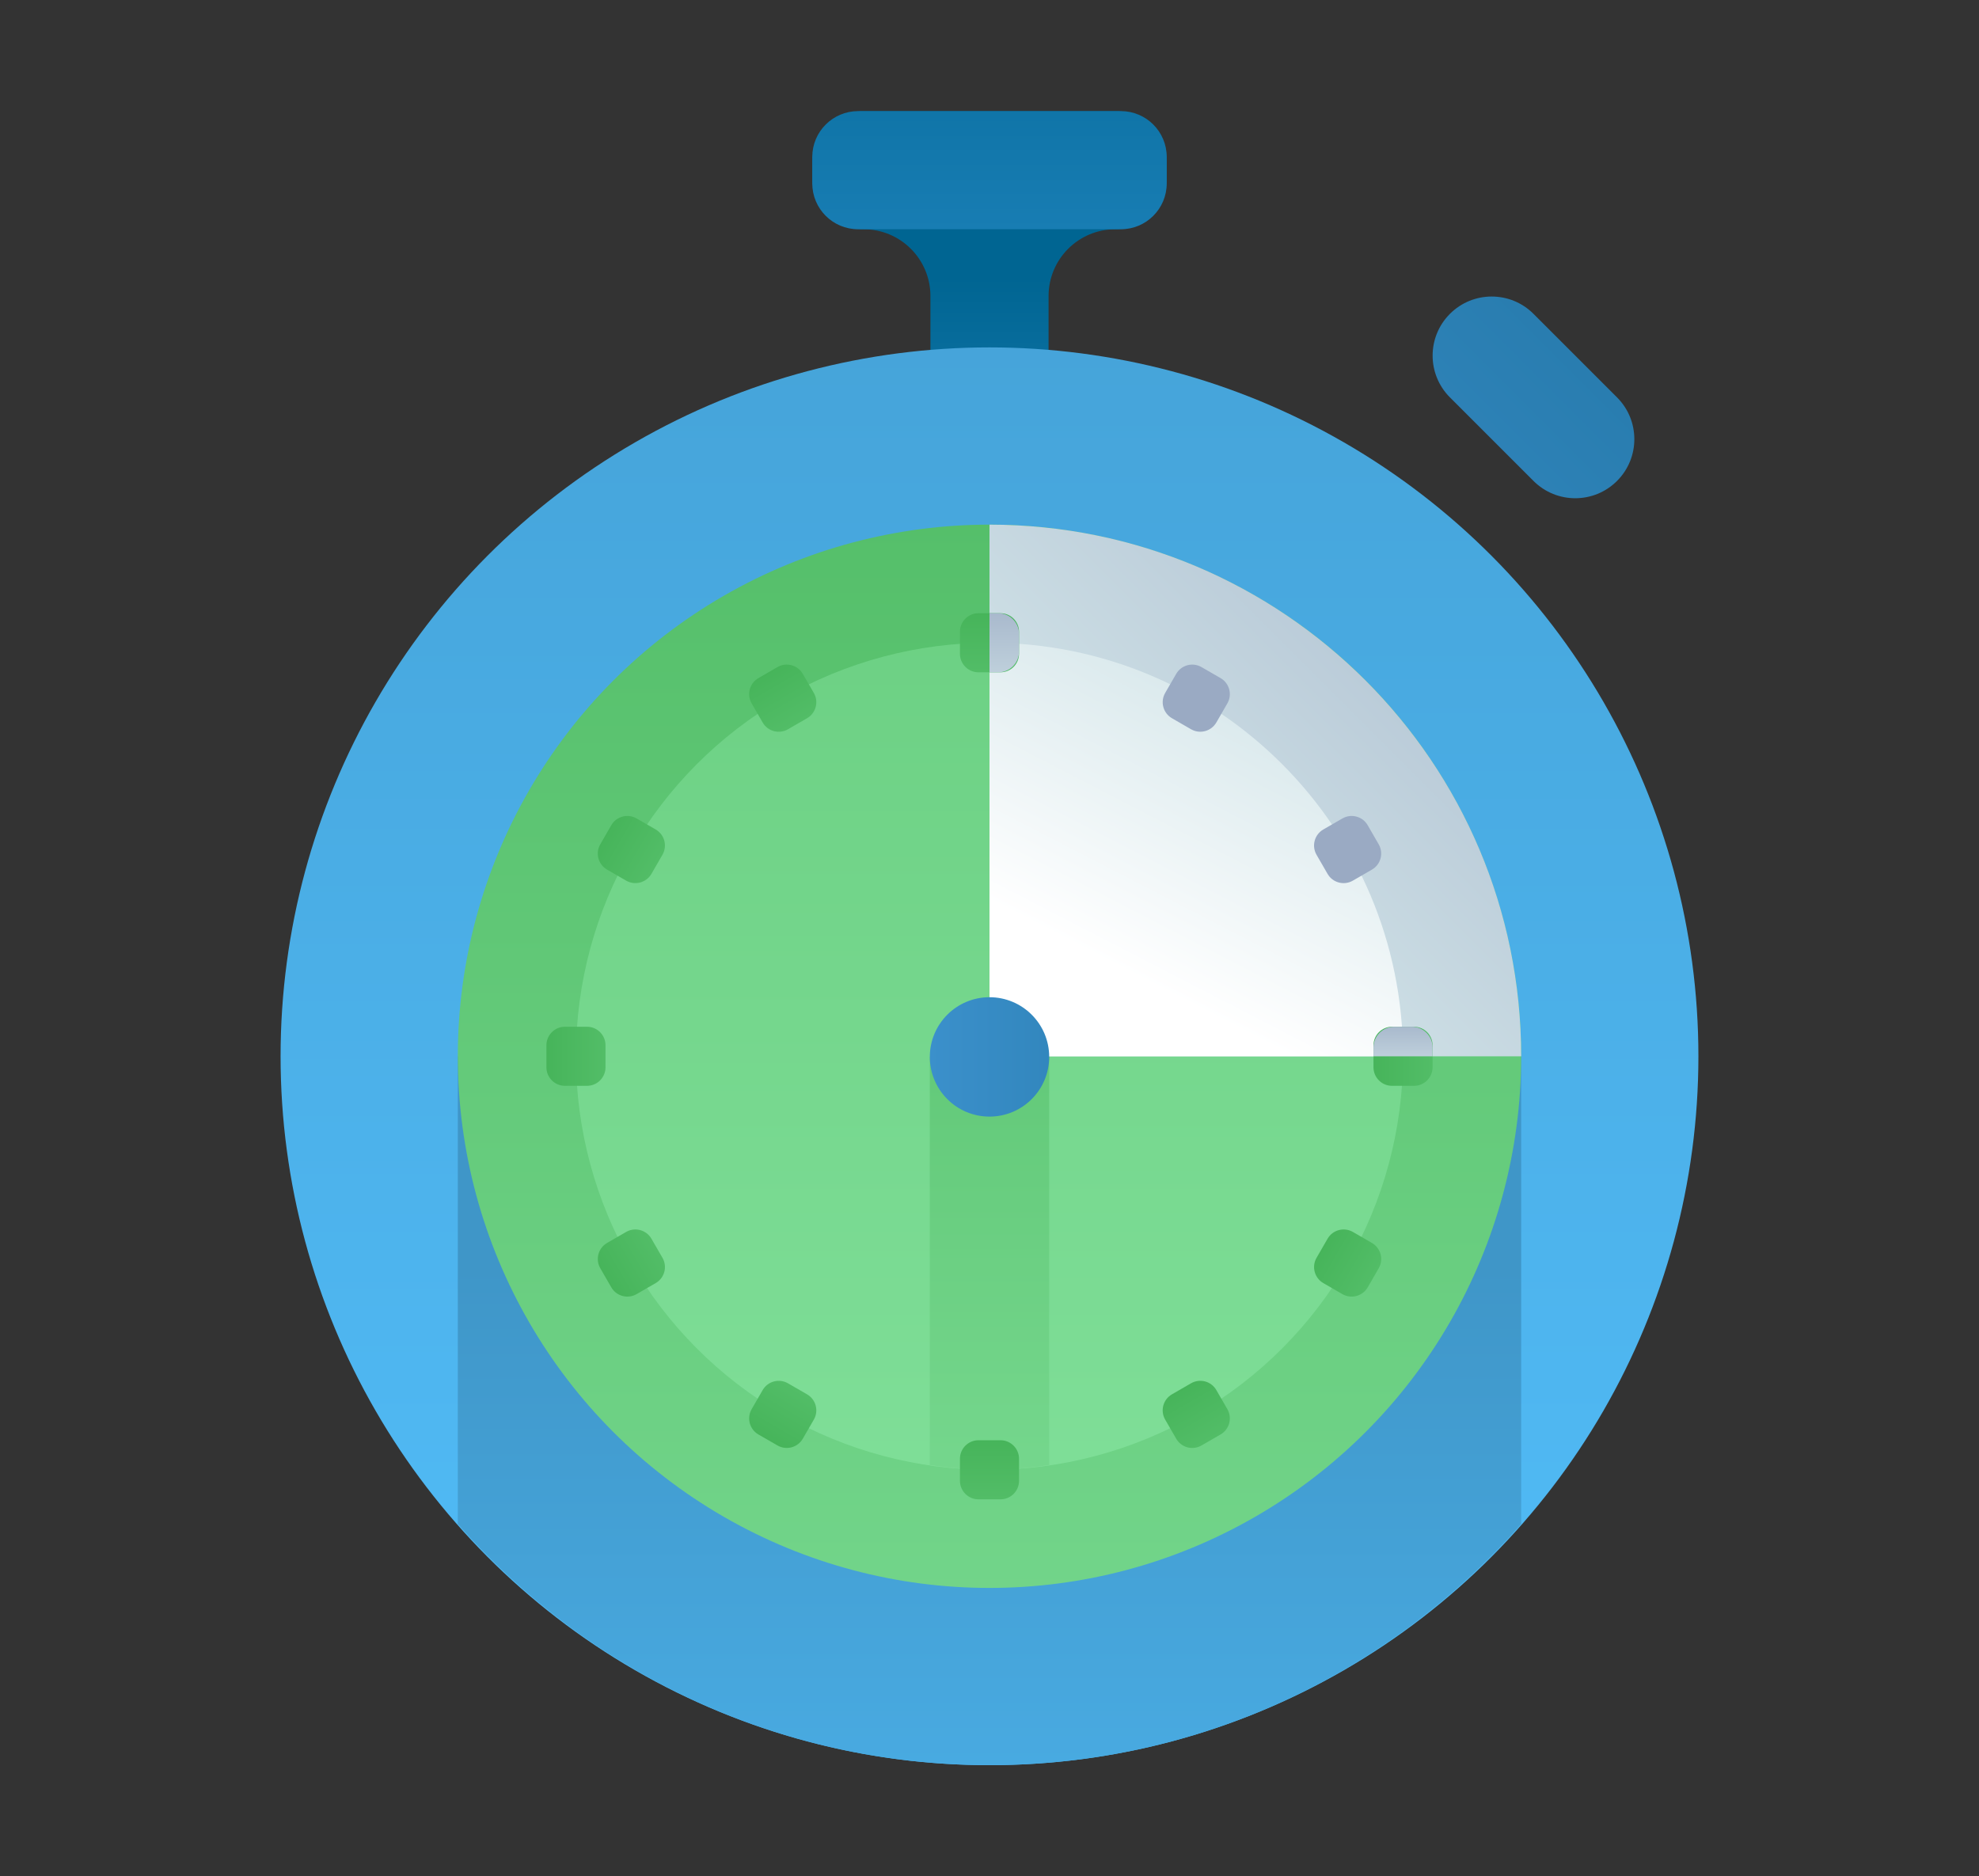 <?xml version="1.0" encoding="utf-8"?>
<!-- Generator: Adobe Illustrator 24.1.0, SVG Export Plug-In . SVG Version: 6.00 Build 0)  -->
<svg version="1.1" id="Livello_1" xmlns="http://www.w3.org/2000/svg" xmlns:xlink="http://www.w3.org/1999/xlink" x="0px" y="0px"
	 width="125.203px" height="118.71px" viewBox="0 0 125.203 118.71"
	 style="enable-background:new 0 0 125.203 118.71;" xml:space="preserve">
<rect x="0" y="0" width="125.203" height="118.71" fill="#333333" stroke="none"/>
<style type="text/css">
	.st0{fill:url(#SVGID_1_);}
	.st1{fill:url(#SVGID_2_);}
	.st2{fill:url(#SVGID_3_);}
	.st3{fill:url(#SVGID_4_);}
	.st4{fill:url(#SVGID_5_);}
	.st5{fill:url(#SVGID_6_);}
	.st6{fill:url(#SVGID_7_);}
	.st7{fill:url(#SVGID_8_);}
	.st8{fill:url(#SVGID_9_);}
	.st9{fill:url(#SVGID_10_);}
	.st10{fill:url(#SVGID_11_);}
	.st11{fill:url(#SVGID_12_);}
	.st12{fill:url(#SVGID_13_);}
	.st13{fill:url(#SVGID_14_);}
	.st14{fill:url(#SVGID_15_);}
	.st15{fill:url(#SVGID_16_);}
	.st16{fill:url(#SVGID_17_);}
	.st17{fill:url(#SVGID_18_);}
	.st18{fill:url(#SVGID_19_);}
	.st19{fill:url(#SVGID_20_);}
	.st20{fill:url(#SVGID_21_);}
	.st21{fill:url(#SVGID_22_);}
	.st22{fill:url(#SVGID_23_);}
	.st23{fill:url(#SVGID_24_);}
	.st24{fill:url(#SVGID_25_);}
	.st25{fill:url(#SVGID_26_);}
	.st26{fill:url(#SVGID_27_);}
	.st27{fill:url(#SVGID_28_);}
	.st28{fill:url(#SVGID_29_);}
	.st29{fill:url(#SVGID_30_);}
	.st30{fill:url(#SVGID_31_);}
	.st31{fill:url(#SVGID_32_);}
	.st32{fill:url(#SVGID_33_);}
	.st33{fill:url(#SVGID_34_);}
	.st34{fill:url(#SVGID_35_);}
	.st35{fill:url(#SVGID_36_);}
	.st36{fill:url(#SVGID_37_);}
	.st37{fill:url(#SVGID_38_);}
</style>
<g>
	<linearGradient id="SVGID_1_" gradientUnits="userSpaceOnUse" x1="62.601" y1="39.283" x2="62.601" y2="17.519">
		<stop  offset="0" style="stop-color:#2287C1"/>
		<stop  offset="1" style="stop-color:#006592"/>
	</linearGradient>
	<path class="st0" d="M70.563,7.03H54.64c-1.795,0-3.251,1.455-3.251,3.251v0.973
		c0,1.795,1.455,3.251,3.251,3.251l0,0c2.333,0,4.224,1.891,4.224,4.224v4.652h7.475
		v-4.652c0-2.333,1.891-4.224,4.224-4.224l0,0c1.795,0,3.251-1.455,3.251-3.251
		v-0.973C73.814,8.486,72.358,7.03,70.563,7.03z"/>
	<linearGradient id="SVGID_2_" gradientUnits="userSpaceOnUse" x1="62.601" y1="131.198" x2="62.601" y2="-29.516">
		<stop  offset="0.003" style="stop-color:#54C2FF"/>
		<stop  offset="1" style="stop-color:#3F96C8"/>
	</linearGradient>
	<circle class="st1" cx="62.601" cy="66.83" r="44.85"/>
	<linearGradient id="SVGID_3_" gradientUnits="userSpaceOnUse" x1="62.601" y1="149.778" x2="62.601" y2="80.167">
		<stop  offset="0.003" style="stop-color:#54C2FF"/>
		<stop  offset="1" style="stop-color:#3F96C8"/>
	</linearGradient>
	<path class="st2" d="M96.239,66.83H28.964v29.597
		c8.219,9.333,20.224,15.253,33.637,15.253c13.414,0,25.418-5.92,33.637-15.253
		V66.83z"/>
	<linearGradient id="SVGID_4_" gradientUnits="userSpaceOnUse" x1="62.601" y1="133.943" x2="62.601" y2="-20.947">
		<stop  offset="0" style="stop-color:#80DF99"/>
		<stop  offset="1" style="stop-color:#3EAE51"/>
	</linearGradient>
	<circle class="st3" cx="62.601" cy="66.83" r="33.637"/>
	<linearGradient id="SVGID_5_" gradientUnits="userSpaceOnUse" x1="62.601" y1="97.145" x2="62.601" y2="-98.225">
		<stop  offset="0" style="stop-color:#80DF99"/>
		<stop  offset="1" style="stop-color:#3EAE51"/>
	</linearGradient>
	<circle class="st4" cx="62.601" cy="66.83" r="26.162"/>
	<linearGradient id="SVGID_6_" gradientUnits="userSpaceOnUse" x1="62.601" y1="109.604" x2="62.601" y2="12.994">
		<stop  offset="0" style="stop-color:#80DF99"/>
		<stop  offset="1" style="stop-color:#3EAE51"/>
	</linearGradient>
	<path class="st5" d="M58.825,92.69c1.236,0.179,2.49,0.303,3.776,0.303
		c1.286,0,2.54-0.124,3.776-0.303V66.869h-7.553V92.69z"/>
	<linearGradient id="SVGID_7_" gradientUnits="userSpaceOnUse" x1="62.601" y1="23.849" x2="62.601" y2="-7.578">
		<stop  offset="0" style="stop-color:#2287C1"/>
		<stop  offset="1" style="stop-color:#006592"/>
	</linearGradient>
	<path class="st6" d="M70.913,14.505H54.29c-1.602,0-2.901-1.299-2.901-2.901V9.931
		c0-1.602,1.299-2.901,2.901-2.901h16.623c1.602,0,2.901,1.299,2.901,2.901v1.673
		C73.814,13.206,72.515,14.505,70.913,14.505z"/>
	<linearGradient id="SVGID_8_" gradientUnits="userSpaceOnUse" x1="35.972" y1="93.46" x2="105.896" y2="23.536">
		<stop  offset="0" style="stop-color:#FFFFFF"/>
		<stop  offset="0.516" style="stop-color:#D3E5E9"/>
		<stop  offset="1" style="stop-color:#9AAAC3"/>
	</linearGradient>
	<path class="st7" d="M62.601,33.193v33.637h33.637
		C96.239,48.252,81.179,33.193,62.601,33.193z"/>
	<linearGradient id="SVGID_9_" gradientUnits="userSpaceOnUse" x1="71.574" y1="61.697" x2="90.677" y2="24.738">
		<stop  offset="0" style="stop-color:#FFFFFF"/>
		<stop  offset="0.516" style="stop-color:#D3E5E9"/>
		<stop  offset="1" style="stop-color:#9AAAC3"/>
	</linearGradient>
	<path class="st8" d="M62.601,40.668v26.162h26.162
		C88.764,52.381,77.05,40.668,62.601,40.668z"/>
	<linearGradient id="SVGID_10_" gradientUnits="userSpaceOnUse" x1="58.825" y1="66.869" x2="83.672" y2="66.869">
		<stop  offset="0" style="stop-color:#3B90CB"/>
		<stop  offset="0.747" style="stop-color:#2579AA"/>
		<stop  offset="1" style="stop-color:#20709E"/>
	</linearGradient>
	<path class="st9" d="M66.378,66.869c0,2.086-1.691,3.777-3.776,3.777
		c-2.086,0-3.776-1.691-3.776-3.777c0-2.086,1.691-3.776,3.776-3.776
		C64.687,63.093,66.378,64.783,66.378,66.869z"/>
	<g>
		<linearGradient id="SVGID_11_" gradientUnits="userSpaceOnUse" x1="62.601" y1="56.941" x2="62.601" y2="36.177">
			<stop  offset="0" style="stop-color:#80DF99"/>
			<stop  offset="1" style="stop-color:#3EAE51"/>
		</linearGradient>
		<path class="st10" d="M63.298,42.536h-1.394c-0.647,0-1.172-0.525-1.172-1.172v-1.394
			c0-0.647,0.525-1.172,1.172-1.172h1.394c0.647,0,1.172,0.525,1.172,1.172v1.394
			C64.47,42.012,63.946,42.536,63.298,42.536z"/>
		<linearGradient id="SVGID_12_" gradientUnits="userSpaceOnUse" x1="63.536" y1="56.941" x2="63.536" y2="36.177">
			<stop  offset="0" style="stop-color:#FFFFFF"/>
			<stop  offset="0.516" style="stop-color:#D3E5E9"/>
			<stop  offset="1" style="stop-color:#9AAAC3"/>
		</linearGradient>
		<path class="st11" d="M62.601,42.536h0.556c0.725,0,1.313-0.588,1.313-1.313v-1.112
			c0-0.725-0.588-1.313-1.313-1.313h-0.556V42.536z"/>
		
			<linearGradient id="SVGID_13_" gradientUnits="userSpaceOnUse" x1="62.601" y1="109.266" x2="62.601" y2="88.501">
			<stop  offset="0" style="stop-color:#80DF99"/>
			<stop  offset="1" style="stop-color:#3EAE51"/>
		</linearGradient>
		<path class="st12" d="M63.298,94.861h-1.394c-0.647,0-1.172-0.525-1.172-1.172v-1.394
			c0-0.647,0.525-1.172,1.172-1.172h1.394c0.647,0,1.172,0.525,1.172,1.172v1.394
			C64.47,94.337,63.946,94.861,63.298,94.861z"/>
	</g>
	<g>
		
			<linearGradient id="SVGID_14_" gradientUnits="userSpaceOnUse" x1="-53.33" y1="-220.125" x2="-53.33" y2="-240.889" gradientTransform="matrix(0.866 -0.5 0.5 0.866 213.903 222.229)">
			<stop  offset="0" style="stop-color:#80DF99"/>
			<stop  offset="1" style="stop-color:#3EAE51"/>
		</linearGradient>
		<path class="st13" d="M51.058,45.443l-1.207,0.697c-0.56,0.324-1.277,0.132-1.601-0.429
			l-0.697-1.207c-0.324-0.56-0.132-1.277,0.429-1.601l1.207-0.697
			c0.56-0.324,1.277-0.132,1.601,0.429l0.697,1.207
			C51.811,44.402,51.619,45.119,51.058,45.443z"/>
		
			<linearGradient id="SVGID_15_" gradientUnits="userSpaceOnUse" x1="-53.33" y1="-167.799" x2="-53.33" y2="-188.563" gradientTransform="matrix(0.866 -0.5 0.5 0.866 213.903 222.229)">
			<stop  offset="0" style="stop-color:#80DF99"/>
			<stop  offset="1" style="stop-color:#3EAE51"/>
		</linearGradient>
		<path class="st14" d="M77.221,90.757l-1.208,0.697c-0.56,0.324-1.277,0.132-1.6-0.429
			l-0.697-1.207c-0.324-0.56-0.132-1.277,0.429-1.601l1.207-0.697
			c0.56-0.324,1.277-0.132,1.601,0.429l0.697,1.207
			C77.973,89.717,77.781,90.434,77.221,90.757z"/>
	</g>
	<g>
		
			<linearGradient id="SVGID_16_" gradientUnits="userSpaceOnUse" x1="-14.924" y1="-518.514" x2="-14.924" y2="-539.278" gradientTransform="matrix(0.5 -0.866 0.866 0.5 510.532 308.218)">
			<stop  offset="0" style="stop-color:#80DF99"/>
			<stop  offset="1" style="stop-color:#3EAE51"/>
		</linearGradient>
		<path class="st15" d="M41.911,54.08l-0.697,1.207c-0.324,0.56-1.04,0.752-1.601,0.429
			l-1.207-0.697c-0.56-0.324-0.752-1.04-0.429-1.6l0.697-1.208
			c0.324-0.56,1.04-0.752,1.6-0.429l1.207,0.697
			C42.042,52.803,42.234,53.519,41.911,54.08z"/>
		
			<linearGradient id="SVGID_17_" gradientUnits="userSpaceOnUse" x1="-14.923" y1="-466.188" x2="-14.923" y2="-486.952" gradientTransform="matrix(0.5 -0.866 0.866 0.5 510.532 308.218)">
			<stop  offset="0" style="stop-color:#80DF99"/>
			<stop  offset="1" style="stop-color:#3EAE51"/>
		</linearGradient>
		<path class="st16" d="M87.226,80.242l-0.697,1.207c-0.324,0.56-1.04,0.752-1.6,0.429
			l-1.207-0.697c-0.56-0.324-0.752-1.04-0.429-1.601l0.697-1.207
			c0.324-0.56,1.04-0.752,1.601-0.429l1.207,0.697
			C87.357,78.965,87.549,79.682,87.226,80.242z"/>
	</g>
	<g>
		
			<linearGradient id="SVGID_18_" gradientUnits="userSpaceOnUse" x1="166.988" y1="-757.712" x2="166.988" y2="-778.476" gradientTransform="matrix(0 -1 1 0 810.424 233.818)">
			<stop  offset="0" style="stop-color:#80DF99"/>
			<stop  offset="1" style="stop-color:#3EAE51"/>
		</linearGradient>
		<path class="st17" d="M38.308,66.133v1.394c0,0.647-0.525,1.172-1.172,1.172h-1.394
			c-0.647,0-1.172-0.525-1.172-1.172v-1.394c0-0.647,0.525-1.172,1.172-1.172
			h1.394C37.783,64.961,38.308,65.486,38.308,66.133z"/>
		
			<linearGradient id="SVGID_19_" gradientUnits="userSpaceOnUse" x1="166.988" y1="-705.387" x2="166.988" y2="-726.151" gradientTransform="matrix(0 -1 1 0 810.424 233.818)">
			<stop  offset="0" style="stop-color:#80DF99"/>
			<stop  offset="1" style="stop-color:#3EAE51"/>
		</linearGradient>
		<path class="st18" d="M90.633,66.133v1.394c0,0.647-0.525,1.172-1.172,1.172h-1.394
			c-0.647,0-1.172-0.525-1.172-1.172v-1.394c0-0.647,0.525-1.172,1.172-1.172
			h1.394C90.108,64.961,90.633,65.486,90.633,66.133z"/>
		<linearGradient id="SVGID_20_" gradientUnits="userSpaceOnUse" x1="88.764" y1="74.033" x2="88.764" y2="63.65">
			<stop  offset="0" style="stop-color:#FFFFFF"/>
			<stop  offset="0.516" style="stop-color:#D3E5E9"/>
			<stop  offset="1" style="stop-color:#9AAAC3"/>
		</linearGradient>
		<path class="st19" d="M90.633,66.83v-0.556c0-0.725-0.588-1.313-1.313-1.313H88.208
			c-0.725,0-1.313,0.588-1.313,1.313v0.556H90.633z"/>
	</g>
	<g>
		
			<linearGradient id="SVGID_21_" gradientUnits="userSpaceOnUse" x1="444.418" y1="-873.449" x2="444.418" y2="-894.214" gradientTransform="matrix(-0.5 -0.866 0.866 -0.5 1032.653 19.915)">
			<stop  offset="0" style="stop-color:#80DF99"/>
			<stop  offset="1" style="stop-color:#3EAE51"/>
		</linearGradient>
		<path class="st20" d="M41.214,78.373l0.697,1.207c0.324,0.56,0.132,1.277-0.429,1.6
			l-1.207,0.697c-0.56,0.324-1.277,0.132-1.6-0.429l-0.697-1.207
			c-0.324-0.56-0.132-1.277,0.429-1.601l1.207-0.697
			C40.174,77.621,40.89,77.813,41.214,78.373z"/>
		
			<linearGradient id="SVGID_22_" gradientUnits="userSpaceOnUse" x1="480.793" y1="-873.774" x2="474.677" y2="-867.657" gradientTransform="matrix(-0.5 -0.866 0.866 -0.5 1032.653 19.915)">
			<stop  offset="0" style="stop-color:#FFFFFF"/>
			<stop  offset="0.516" style="stop-color:#D3E5E9"/>
			<stop  offset="1" style="stop-color:#9AAAC3"/>
		</linearGradient>
		<path class="st21" d="M86.528,52.211l0.697,1.208c0.324,0.56,0.132,1.277-0.429,1.601
			l-1.207,0.697c-0.56,0.324-1.277,0.132-1.6-0.429l-0.697-1.207
			c-0.324-0.56-0.132-1.277,0.429-1.601l1.207-0.697
			C85.488,51.458,86.205,51.65,86.528,52.211z"/>
	</g>
	<g>
		
			<linearGradient id="SVGID_23_" gradientUnits="userSpaceOnUse" x1="742.792" y1="-835.455" x2="742.792" y2="-856.22" gradientTransform="matrix(-0.866 -0.5 0.5 -0.866 1118.643 -276.714)">
			<stop  offset="0" style="stop-color:#80DF99"/>
			<stop  offset="1" style="stop-color:#3EAE51"/>
		</linearGradient>
		<path class="st22" d="M49.851,87.52l1.208,0.697c0.56,0.324,0.752,1.04,0.429,1.6
			l-0.697,1.207c-0.324,0.56-1.04,0.752-1.601,0.429L47.982,90.757
			c-0.56-0.323-0.752-1.04-0.429-1.6l0.697-1.208
			C48.574,87.389,49.29,87.197,49.851,87.52z"/>
		
			<linearGradient id="SVGID_24_" gradientUnits="userSpaceOnUse" x1="779.17" y1="-835.78" x2="773.054" y2="-829.664" gradientTransform="matrix(-0.866 -0.5 0.5 -0.866 1118.643 -276.714)">
			<stop  offset="0" style="stop-color:#FFFFFF"/>
			<stop  offset="0.516" style="stop-color:#D3E5E9"/>
			<stop  offset="1" style="stop-color:#9AAAC3"/>
		</linearGradient>
		<path class="st23" d="M76.013,42.206l1.208,0.697c0.56,0.323,0.752,1.04,0.429,1.6
			l-0.697,1.207c-0.324,0.56-1.04,0.752-1.601,0.429l-1.207-0.697
			c-0.56-0.324-0.752-1.04-0.429-1.601l0.697-1.207
			C74.736,42.074,75.453,41.882,76.013,42.206z"/>
	</g>
	<linearGradient id="SVGID_25_" gradientUnits="userSpaceOnUse" x1="76.096" y1="46.064" x2="114.277" y2="7.883">
		<stop  offset="0" style="stop-color:#3B90CB"/>
		<stop  offset="0.747" style="stop-color:#2579AA"/>
		<stop  offset="1" style="stop-color:#20709E"/>
	</linearGradient>
	<path class="st24" d="M102.303,30.428L102.303,30.428c-1.46,1.46-3.826,1.46-5.286,0
		l-5.286-5.286c-1.46-1.46-1.46-3.826,0-5.286l0,0
		c1.46-1.46,3.826-1.46,5.286,0l5.286,5.286
		C103.763,26.602,103.763,28.968,102.303,30.428z"/>
</g>
</svg>
